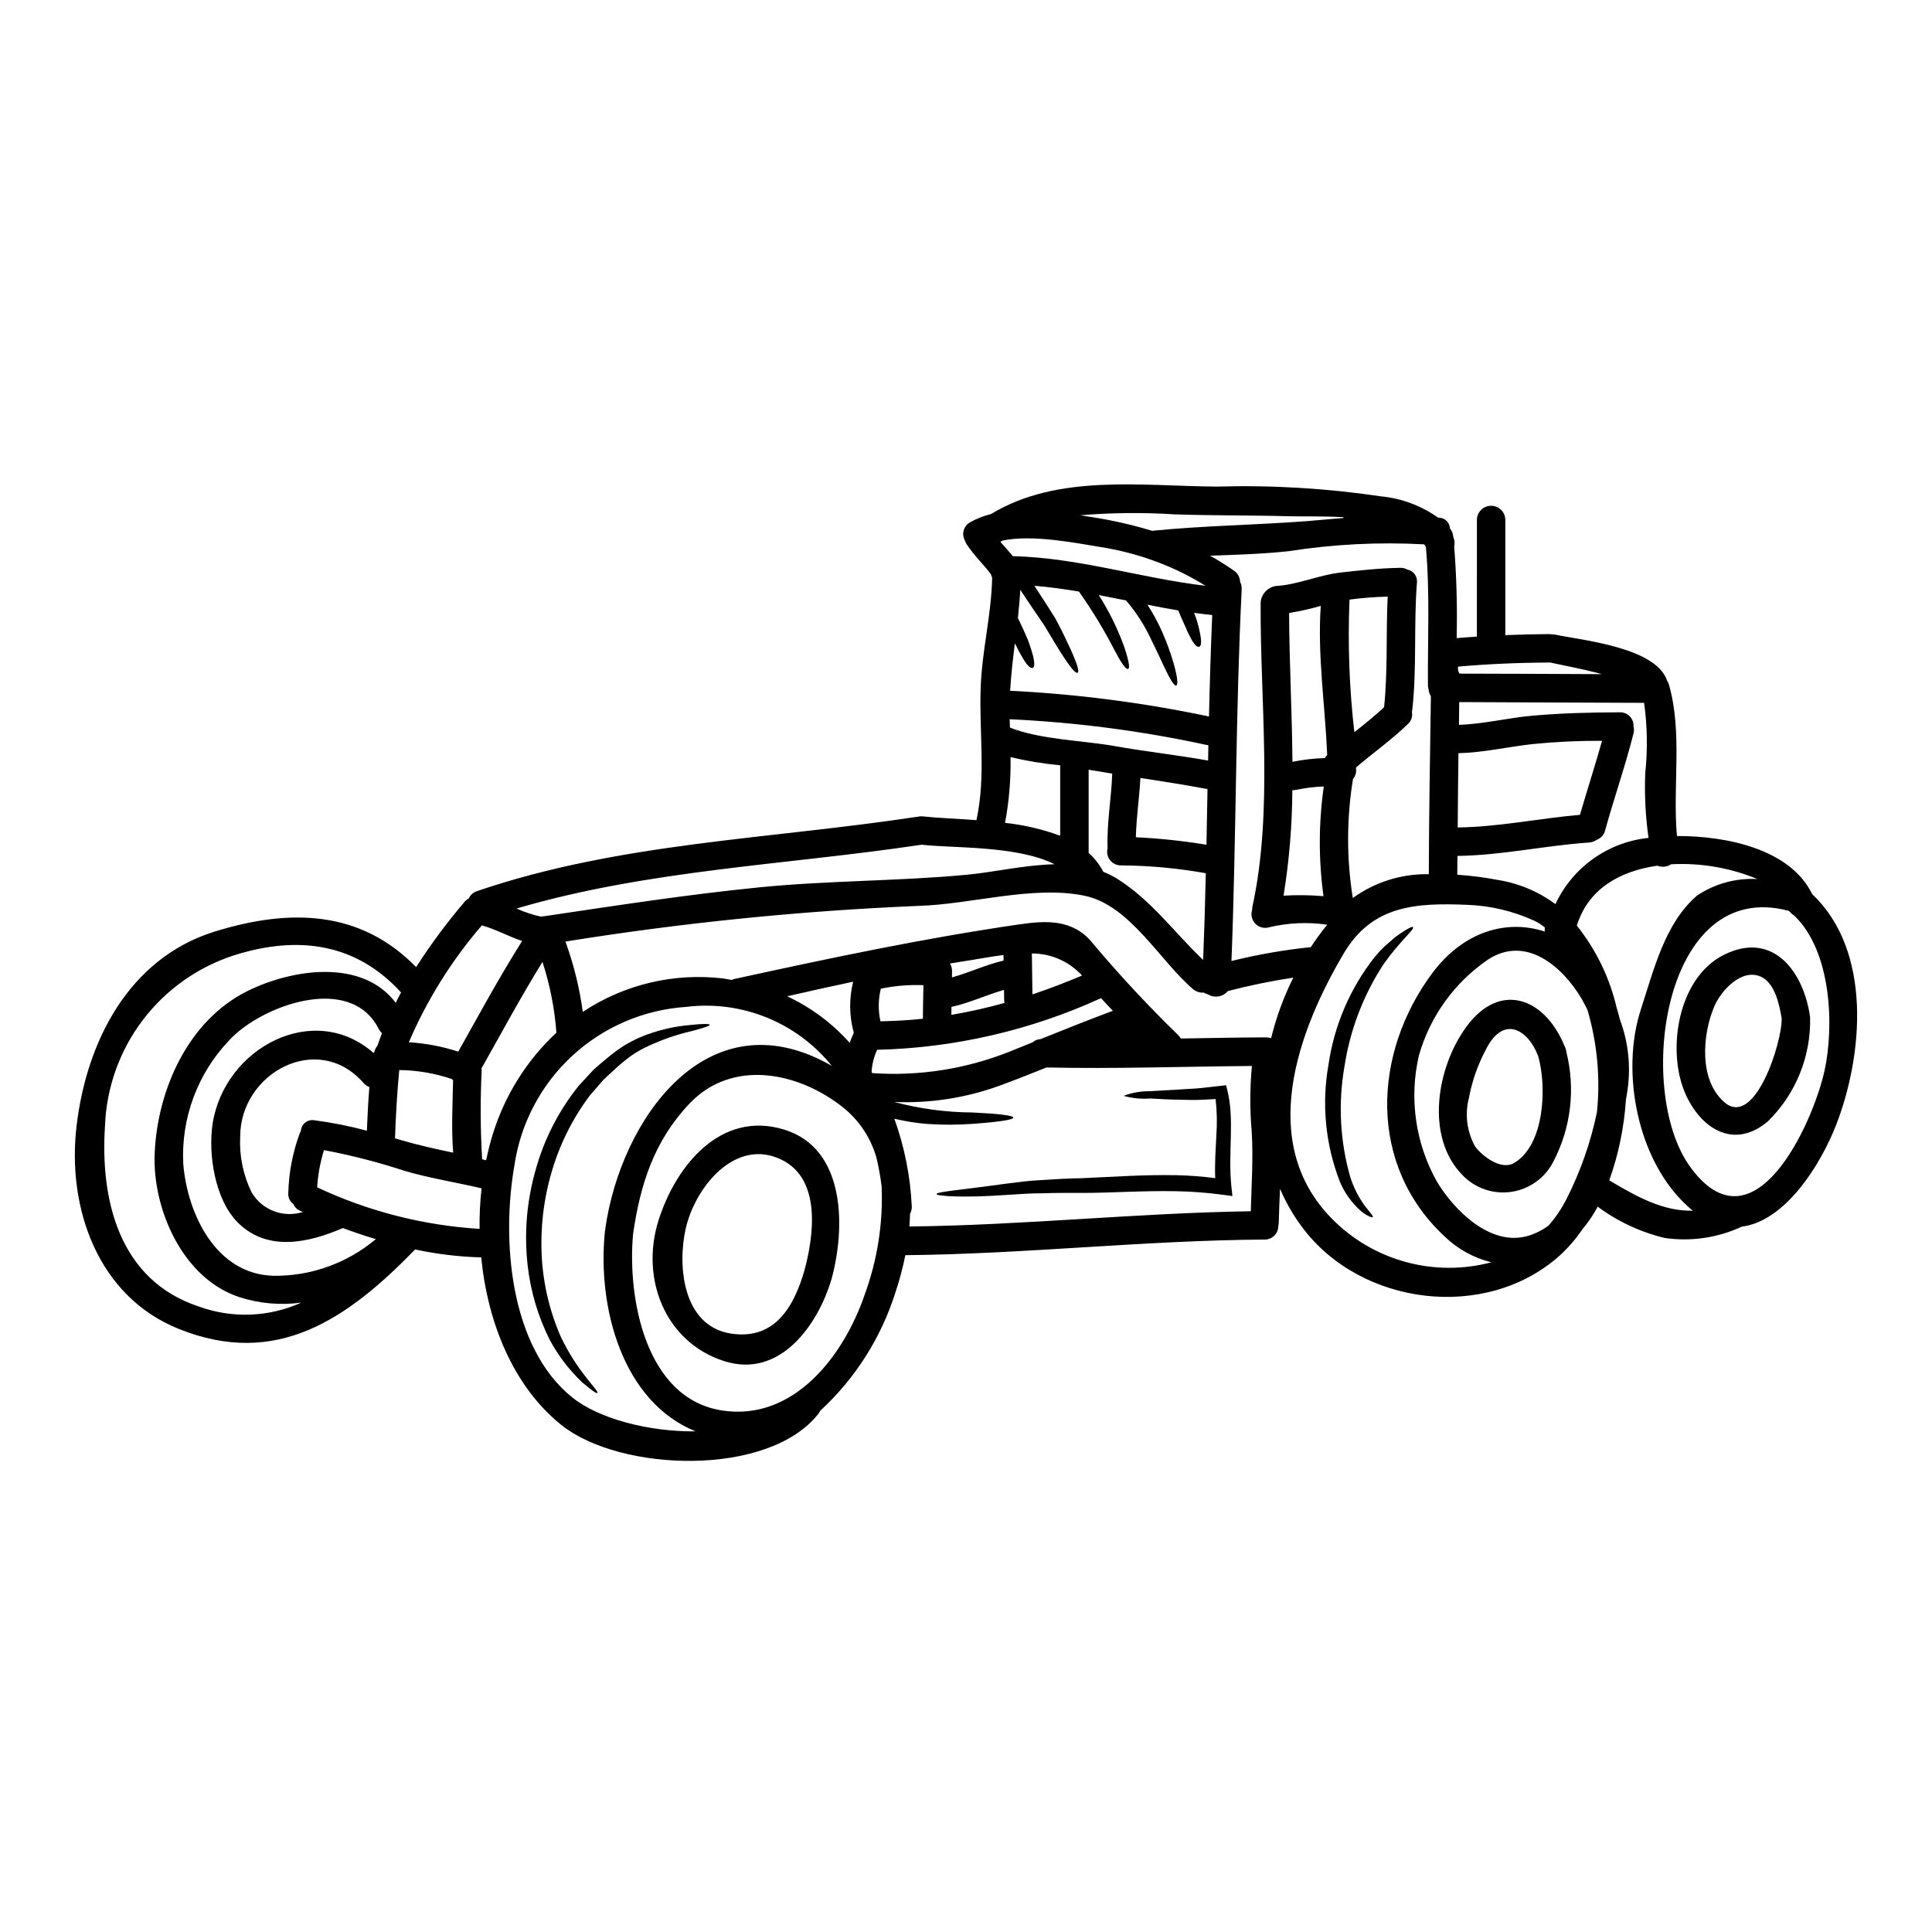 <?xml version="1.0" encoding="UTF-8"?>
<!-- Uploaded to: ICON Repo, www.iconrepo.com, Generator: ICON Repo Mixer Tools -->
<svg fill="#000000" width="800px" height="800px" version="1.1" viewBox="144 144 512 512" xmlns="http://www.w3.org/2000/svg">
 <g>
  <path d="m624.26 380.97c15.992 15.082 13.48 42.82 6.297 61.246-4.168 10.629-13.453 25.375-24.949 26.859v-0.004c-6.359 2.957-13.441 4.004-20.383 3.012-6.441-1.535-12.504-4.363-17.82-8.309-1.125 2.137-2.481 4.137-4.043 5.977-1.742 2.586-3.789 4.953-6.098 7.051-19.477 17.371-52.609 13.332-68.195-7.606-2.344-3.144-4.309-6.551-5.848-10.156-0.125 2.961-0.277 5.902-0.328 8.832 0 0.332-0.043 0.66-0.125 0.98 0.012 0.969-0.367 1.902-1.051 2.59-0.684 0.684-1.617 1.062-2.586 1.051-31.781 0.199-63.43 3.84-95.207 4.141-0.664 3.324-1.535 6.602-2.613 9.816-3.777 12.031-10.648 22.855-19.926 31.398-0.125 0.281-0.285 0.543-0.477 0.785-13.18 16.844-52.488 15.512-68.125 3.016-12.777-10.234-19.578-27.16-21.254-44.43-5.902-0.16-11.777-0.867-17.547-2.109-0.051 0.082-0.109 0.16-0.176 0.227-17.871 18.297-36.547 31.223-62.375 20.859-21.465-8.578-29.723-32.02-27.141-53.805 2.613-22.215 13.734-44.359 36.5-51.484 20.23-6.297 38.855-5.621 53.488 9.387 3.879-6.047 8.168-11.824 12.824-17.293 0.301-0.371 0.68-0.668 1.109-0.879 0.418-0.945 1.223-1.66 2.207-1.969 37.652-12.852 77.539-13.758 116.51-19.68h0.172c0.473-0.133 0.965-0.176 1.453-0.125 3.938 0.43 8.91 0.602 14.211 1.004 2.559-11.746 0.676-23.34 1.129-35.238 0.352-9.789 2.863-19.285 3.035-29.066v-0.004c-0.145-0.277-0.254-0.57-0.328-0.875-2.059-2.711-4.566-5.098-6.449-7.957v-0.004c-0.191-0.305-0.344-0.633-0.449-0.977-0.457-0.82-0.57-1.789-0.312-2.695 0.262-0.906 0.867-1.668 1.691-2.125 1.742-0.977 3.609-1.711 5.547-2.184 17.711-10.742 39.934-7.402 59.863-7.277 14.539-0.422 29.086 0.445 43.473 2.586 5.441 0.523 10.652 2.461 15.113 5.621 0.152 0.027 0.305 0.027 0.453 0.051 1.488 0.109 2.652 1.316 2.711 2.809 0.496 0.594 0.801 1.32 0.879 2.086 0 0.074 0.023 0.172 0.023 0.277 0.355 0.742 0.438 1.586 0.227 2.383 0.633 8.098 0.848 16.227 0.652 24.344 1.777-0.148 3.59-0.301 5.367-0.395l0.004-30.793c-0.035-1.02 0.348-2.008 1.059-2.742 0.707-0.73 1.684-1.145 2.703-1.145 1.023 0 2 0.414 2.707 1.145 0.711 0.734 1.094 1.723 1.059 2.742v30.395c3.84-0.148 7.656-0.246 11.496-0.277h0.004c0.199 0.004 0.402 0.023 0.602 0.051 0.344-0.008 0.691 0.016 1.031 0.078 6.926 1.48 26.855 3.312 29.77 12.277l-0.004-0.004c0.211 0.32 0.371 0.664 0.477 1.027 3.641 12.828 0.93 26.766 2.109 40.086 13.117-0.043 30.039 3.422 35.855 15.418zm3.262 46.762c2.562-11.723 1.91-31.625-8.082-41.141-0.422-0.246-0.797-0.57-1.105-0.953-0.098-0.074-0.172-0.176-0.277-0.25-33.41-8.957-40.738 47.441-26.281 67.648 16.828 23.492 32.609-11.074 35.746-25.309zm-33.707-46.445v-0.004c4.699-3.121 10.281-4.637 15.914-4.328-7.238-2.996-15.051-4.332-22.871-3.914-1.074 0.715-2.434 0.855-3.637 0.375-10.062 1.434-18.375 6.227-21.336 15.891 5.094 6.379 8.695 13.812 10.543 21.762 0.301 1.004 0.602 2.008 0.852 3.062 2.387 6.375 3.019 13.273 1.836 19.98-0.074 0.453-0.148 0.879-0.223 1.332l-0.004-0.004c-0.477 7.293-1.965 14.48-4.418 21.363 7.231 4.328 14.383 8.266 22.164 8.035v-0.004c-0.422-0.312-0.824-0.648-1.207-1.004-13.43-11.973-18.07-35.594-12.547-52.438 3.383-10.316 6.324-22.805 14.934-30.125zm-13.809-32.355c0.656-6.215 0.555-12.484-0.301-18.672-16.344-0.027-32.668-0.152-48.996-0.199l-0.074 6.023c6.602-0.199 13.102-1.883 19.68-2.434 7.656-0.68 15.289-0.855 22.941-0.883l0.004-0.004c0.992-0.027 1.953 0.359 2.644 1.074 0.691 0.711 1.055 1.68 0.996 2.672 0.16 0.605 0.16 1.246 0 1.852-2.184 8.688-5.172 17.121-7.531 25.73-0.277 1.141-1.105 2.062-2.211 2.461-0.602 0.438-1.316 0.691-2.059 0.727-11.672 0.789-23.141 3.414-34.859 3.543 0 1.656-0.051 3.312-0.051 4.996 3.566 0.23 7.113 0.684 10.625 1.355 5.574 0.867 10.852 3.07 15.387 6.426 4.574-9.777 13.938-16.438 24.676-17.547-0.805-5.676-1.098-11.41-0.871-17.137zm-12.801 89.812c0.926-9.082 0.086-18.254-2.484-27.012-0.023-0.098-0.066-0.191-0.125-0.273v-0.043c-0.477-0.953-0.98-1.883-1.508-2.832-4.996-8.383-14.605-16.82-24.672-10.344l0.004-0.004c-8.938 6.078-15.453 15.105-18.402 25.504-2.617 11.285-0.941 23.137 4.695 33.258 4.469 7.531 14.203 17.496 24.27 14.508 1.938-0.594 3.762-1.512 5.394-2.711 1.855-2.121 3.445-4.465 4.727-6.977 3.719-7.301 6.445-15.066 8.102-23.09zm1.406-116.07c-0.828-0.227-1.43-0.395-1.805-0.477-4.016-1.004-8.035-1.781-12.07-2.637-0.074 0-0.027 0.023-0.074 0.023-8.184 0.027-16.742 0.395-24.273 1.082v0.902c0 0.277 0.25 0.602 0.395 0.953 12.676 0.012 25.152 0.086 37.828 0.137zm-5.902 37.273c1.883-6.555 4.016-13.051 5.848-19.629-6.094-0.027-12.188 0.258-18.25 0.855-6.602 0.727-13.125 2.258-19.801 2.434-0.102 6.555-0.148 13.129-0.199 19.68 10.895-0.145 21.59-2.402 32.41-3.356zm-9.312 30.949c-0.055-0.367-0.055-0.738 0-1.105-0.867-0.719-1.82-1.328-2.84-1.809-5.57-2.547-11.59-3.969-17.711-4.191-13.555-0.551-25.191 0.051-32.754 12.902-12.227 20.684-22.941 50.125-3.148 70.254h-0.004c5.398 5.492 12.156 9.457 19.586 11.488 7.43 2.035 15.266 2.062 22.707 0.086-4.644-1.141-8.906-3.488-12.352-6.805-20.508-19.051-19.051-48.617-3.363-69.754 8.336-11.207 19.82-14.395 29.887-11.082zm-30.75-15.211c0.047-15.742 0.328-31.449 0.551-47.188v-0.004c-0.352-0.539-0.559-1.164-0.602-1.805-0.113-0.332-0.176-0.68-0.176-1.027-0.098-12.277 0.555-24.523-0.551-36.746-0.148-0.203-0.277-0.453-0.453-0.652v-0.004c-11.988-0.656-24.012-0.051-35.871 1.809-6.977 0.75-13.93 0.953-20.859 1.203 2.164 1.203 4.266 2.519 6.297 3.938 1.004 0.668 1.621 1.781 1.656 2.988 0.309 0.594 0.457 1.262 0.426 1.93-1.633 32.832-1.434 65.73-2.711 98.547 6.906-1.711 13.93-2.938 21.008-3.664 1.355-2.055 2.812-4.043 4.367-5.953-5.125-0.746-10.348-0.516-15.387 0.68-1.289 0.391-2.688 0.035-3.633-0.922-0.949-0.957-1.289-2.359-0.887-3.644 0.004-0.305 0.031-0.605 0.082-0.906 5.598-25.586 2.008-54.465 2.18-80.57 0.148-2.203 1.789-4.019 3.965-4.391 5.902-0.328 11.32-2.891 17.145-3.566 5.293-0.602 10.562-1.18 15.914-1.254v-0.004c0.668-0.012 1.324 0.152 1.906 0.477 1.617 0.332 2.703 1.855 2.488 3.492-0.883 11.297 0.023 22.641-1.254 33.887l-0.074 0.301-0.004-0.004c0.25 1.18-0.145 2.402-1.031 3.215-4.328 4.191-9.238 7.656-13.777 11.543 0 0.227 0.023 0.43 0.023 0.629l0.004 0.004c0.043 0.879-0.254 1.742-0.828 2.41-1.711 10.445-1.727 21.098-0.051 31.551 5.852-4.234 12.922-6.453 20.145-6.312zm-11.848-44.254c1.004-9.738 0.477-19.551 0.953-29.316-3.383 0.074-6.762 0.34-10.117 0.789-0.488 11.727-0.059 23.477 1.281 35.141 2.695-2.133 5.379-4.297 7.891-6.629zm-10.746-50.148c-0.023-0.074-0.023-0.148-0.047-0.227-5.574-0.301-10.945-0.148-14.586-0.246-10.09-0.277-20.203-0.152-30.309-0.504v-0.004c-8.27-0.52-16.566-0.434-24.824 0.25 1.082 0.176 2.133 0.328 3.148 0.5 5.394 0.836 10.723 2.055 15.941 3.641 0.086-0.004 0.172-0.02 0.254-0.051 13.383-1.332 26.98-1.504 40.383-2.508 3.371-0.266 6.711-0.594 10.047-0.867zm-4.957 63.609c0.176-0.285 0.387-0.551 0.625-0.789-0.551-13.207-2.609-26.332-1.707-39.535v0.004c-2.758 0.789-5.559 1.414-8.387 1.883 0.027 12.852 0.789 26.156 0.883 39.434 2.828-0.57 5.699-0.906 8.586-0.996zm-0.355 36.605c-1.328-9.645-1.305-19.43 0.078-29.066-2.473 0.074-4.938 0.379-7.356 0.902-0.324 0.062-0.652 0.086-0.98 0.074-0.051 9.363-0.828 18.707-2.332 27.949 3.527-0.203 7.066-0.156 10.59 0.141zm-13.879 37.625c1.359-5.547 3.328-10.93 5.875-16.039-5.84 0.887-11.633 2.078-17.348 3.562-1.312 1.57-3.582 1.93-5.316 0.852-0.391-0.09-0.762-0.242-1.098-0.453-1.031 0.086-2.055-0.25-2.836-0.93-8.812-7.531-16.742-22.316-28.816-24.75-13.758-2.785-29.996 2.336-44.051 2.711v0.004c-31.301 1.312-62.496 4.469-93.426 9.445 2.191 6.031 3.734 12.281 4.602 18.641 10.941-7.269 24.113-10.41 37.156-8.863 0.789 0.102 1.531 0.281 2.336 0.395h-0.004c0.281-0.133 0.578-0.234 0.883-0.301 25.152-5.477 49.695-10.695 75.203-14.41 7.328-1.078 14.383-1.406 19.504 4.922 7.168 8.531 14.762 16.691 22.758 24.457 0.246 0.258 0.465 0.547 0.648 0.855 7.535-0.125 15.086-0.281 22.617-0.305 0.355 0.012 0.707 0.062 1.055 0.152 0.086 0.02 0.172 0.039 0.258 0.051zm-5.394 45.875c0.199-7.027 0.676-13.98 0.25-21.035v0.004c-0.512-5.812-0.496-11.66 0.047-17.469-18.145 0.148-36.293 0.789-54.441 0.395-4.117 1.656-8.23 3.285-12.398 4.816-8.945 3.254-18.438 4.727-27.945 4.328 6.758 1.801 13.715 2.734 20.707 2.785 6.691 0.305 10.871 0.789 10.871 1.359 0 0.57-4.117 1.18-10.844 1.656-3.984 0.285-7.988 0.293-11.973 0.023-2.941-0.238-5.863-0.699-8.734-1.383 2.691 7.457 4.25 15.277 4.617 23.195 0.047 0.688-0.109 1.371-0.453 1.969-0.051 1.129-0.074 2.258-0.172 3.391 30.199-0.316 60.262-3.582 90.469-4.035zm-11.074-131.12c0.199-8.965 0.484-17.926 0.855-26.883-1.605-0.176-3.188-0.352-4.793-0.578 0.25 0.652 0.477 1.309 0.676 1.887v-0.004c0.406 1.324 0.734 2.676 0.98 4.039 0.352 2.059 0.176 2.914-0.328 3.062-0.504 0.148-1.203-0.426-2.184-2.207-0.633-1.184-1.199-2.398-1.703-3.637-0.504-1.082-1.055-2.34-1.656-3.789-2.754-0.453-5.449-0.98-8.16-1.508v-0.004c1.559 2.391 2.91 4.91 4.043 7.531 1.129 2.59 2.094 5.246 2.883 7.957 1.156 4.09 1.18 5.746 0.703 5.922-0.477 0.176-1.434-1.203-3.211-4.973-0.883-1.883-2.012-4.367-3.543-7.453v0.004c-1.715-3.652-3.918-7.059-6.547-10.117l-7.231-1.434c2.777 4.359 5.059 9.016 6.805 13.883 1.277 3.891 1.457 5.512 0.977 5.699-0.48 0.188-1.531-1.055-3.414-4.621-2.832-5.512-6.043-10.82-9.609-15.883-3.918-0.652-7.832-1.207-11.809-1.531 2.133 3.262 3.969 6.121 5.512 8.582 1.859 3.418 3.113 6.203 4.09 8.266 1.91 4.242 2.309 5.977 1.836 6.199-0.477 0.223-1.707-1.078-4.191-4.945-1.254-1.91-2.734-4.496-4.723-7.758-1.781-2.586-3.891-5.672-6.273-9.285-0.125 2.508-0.352 4.996-0.629 7.453 1.129 2.336 2.012 4.289 2.688 5.902 0.625 1.703 1.055 3.113 1.332 4.164 0.5 2.133 0.375 3.039-0.125 3.188-0.5 0.148-1.254-0.426-2.363-2.207h-0.008c-0.723-1.176-1.379-2.391-1.969-3.641-0.125-0.199-0.227-0.426-0.355-0.648-0.527 4.164-1.004 8.355-1.254 12.547 17.719 0.879 35.34 3.16 52.699 6.82zm-0.238 11.676 0.074-4.066-0.527-0.078c-17.156-3.719-34.598-5.992-52.133-6.801 0.023 0.727 0.047 1.457 0.074 2.207 8.109 3.215 18.977 3.367 27.551 4.871 8.285 1.484 16.668 2.383 24.961 3.867zm-0.43 22.312c0.102-4.922 0.199-9.84 0.277-14.734-0.023-0.027-0.047 0-0.074-0.027-5.871-1.102-11.809-2.031-17.711-2.938-0.277 5.246-1.078 10.465-1.203 15.711l-0.004 0.008c6.269 0.297 12.516 0.957 18.707 1.98zm-0.879 30.523c0.305-7.652 0.539-15.312 0.703-22.969h0.004c-7.418-1.332-14.934-2.027-22.469-2.082-1.133 0.023-2.211-0.488-2.914-1.383-0.699-0.895-0.938-2.062-0.648-3.16-0.25-6.629 1.004-13.18 1.227-19.777-2.082-0.328-4.168-0.676-6.25-1.031v22.066h0.004c1.59 1.41 2.91 3.102 3.891 4.992 1.242 0.496 2.441 1.094 3.586 1.785 9.082 5.672 15.227 14.305 22.859 21.562zm0.625-99.148v0.004c-4.797-3-9.938-5.418-15.309-7.203-0.047-0.027-0.098-0.027-0.121-0.051-4.019-1.34-8.145-2.348-12.328-3.012-6.5-1.031-17.898-3.391-26.027-1.73-0.172 0.098-0.375 0.223-0.574 0.352 1.102 1.254 2.231 2.484 3.285 3.789 17.336 0.398 33.926 5.82 51.066 7.852zm-24.551 112.63c-1.082-1.105-2.109-2.231-3.148-3.363-0.047 0.023-0.074 0.047-0.121 0.074-18.609 8.496-38.742 13.129-59.191 13.629-0.863 1.836-1.363 3.82-1.48 5.848 0.051 0.102 0.125 0.199 0.176 0.328h0.004c12.336 0.855 24.711-1.066 36.211-5.621 2.082-0.855 4.191-1.684 6.273-2.535 0.59-0.523 1.344-0.824 2.133-0.855 6.367-2.562 12.742-5.121 19.145-7.504zm-8.16-9.336c-3.41-3.742-8.242-5.867-13.305-5.852 0.027 3.613 0.125 7.231 0.148 10.844 4.371-1.457 8.742-3.137 13.156-4.992zm-5.797-37.051v-18.672c-4.43-0.418-8.828-1.137-13.16-2.164 0.105 5.844-0.383 11.68-1.453 17.422 4.992 0.531 9.902 1.68 14.613 3.414zm-14.762 44.305c-0.059-0.301-0.094-0.602-0.098-0.906 0-0.855-0.027-1.703-0.027-2.559-4.691 1.355-9.137 3.465-13.93 4.519 0 0.699-0.023 1.406-0.023 2.106 4.746-0.805 9.445-1.859 14.078-3.16zm-0.25-11.223c-0.023-0.5-0.023-0.98-0.023-1.48-3.812 0.477-7.633 1.254-11.246 1.781-0.98 0.148-1.969 0.328-2.938 0.477 0.379 0.602 0.57 1.301 0.551 2.008 0 0.578 0 1.129-0.023 1.68 4.617-1.301 8.988-3.359 13.68-4.465zm13.531-25.523c-9.84-4.949-26.531-4.242-34.918-5.148v-0.004c-0.074-0.004-0.152-0.02-0.223-0.047-35.895 5.394-72.539 6.652-107.45 16.926 2.082 0.953 4.262 1.676 6.504 2.156 0.234-0.07 0.48-0.102 0.727-0.098 18.953-2.812 37.898-5.75 56.977-7.656 18.297-1.836 36.695-1.633 54.969-3.336 7.203-0.66 15.461-2.621 23.418-2.797zm-34.766 32.051v-0.004c-3.789-0.168-7.582 0.145-11.293 0.93-0.688 2.836-0.723 5.789-0.102 8.637 3.812-0.074 7.582-0.277 11.246-0.676 0.016-2.957 0.102-5.926 0.148-8.891zm-15.559 81.977c3.356-9.16 4.883-18.891 4.488-28.637-0.32-2.57-0.781-5.117-1.379-7.633-1.48-5.203-4.531-9.824-8.734-13.23-11.699-9.387-29.367-13.18-40.84-1.078-9.336 9.863-12.988 21.309-14.91 34.414-1.574 16.82 3.148 43.777 23.617 46.891 18.977 2.906 32.258-14.562 37.758-30.727zm-3.992-66.715c0.324-0.883 0.699-1.758 1.102-2.637-1.227-4.43-1.285-9.098-0.172-13.555-5.848 1.23-11.648 2.535-17.496 3.863 6.301 2.941 11.938 7.137 16.566 12.328zm-5.379 5.746c0.25 0.125 0.453 0.277 0.699 0.426-9.301-11.582-23.938-17.516-38.68-15.684-11.223 0.746-21.852 5.309-30.121 12.93-8.273 7.625-13.688 17.848-15.344 28.973-3.441 19.531-1.434 48.195 15.387 61.648 6.981 5.57 20.074 9.055 32.605 8.934-19.43-7.906-26.027-32.781-24.047-52.742 0.008-0.203 0.039-0.406 0.102-0.602 0.027-0.125 0-0.281 0.027-0.395 4.055-28.68 26.793-61.586 59.371-43.488zm-72.332-8.434c-0.477-6.375-1.715-12.672-3.691-18.75-5.699 9.215-10.844 18.777-16.164 28.215v-0.004c0.027 0.191 0.043 0.387 0.047 0.578-0.383 7.836-0.34 15.688 0.125 23.52 0.355 0.078 0.703 0.152 1.055 0.25 0.504-2.336 1.055-4.617 1.73-6.801h0.004c3.168-10.328 8.992-19.641 16.895-27.008zm-9.09-24.297c-3.613-1.203-7.004-3.113-10.668-4.141-7.992 9.277-14.52 19.723-19.352 30.973 4.453 0.285 8.855 1.121 13.102 2.488 5.523-9.844 10.895-19.758 16.918-29.32zm-11.27 76.297c-0.051-3.586 0.125-7.176 0.527-10.742-6.777-1.605-13.652-2.66-20.355-4.617-7.008-2.309-14.16-4.148-21.41-5.512-0.992 3.203-1.602 6.516-1.809 9.863 13.527 6.352 28.133 10.086 43.047 11.008zm-7.027-39.359h0.004c-0.109-0.109-0.211-0.227-0.305-0.348-4.5-1.523-9.207-2.328-13.957-2.387-0.574 6.027-0.93 12.074-1.129 18.105 0.504 0.152 0.98 0.281 1.484 0.43 4.617 1.355 9.262 2.387 13.93 3.363-0.504-6.352-0.152-12.754-0.023-19.164zm-15.188-20.559c0.453-0.93 0.906-1.832 1.41-2.734-11.809-12.949-27.035-15.234-44.051-9.914-9.703 3.086-18.215 9.094-24.375 17.199-6.16 8.109-9.664 17.918-10.039 28.094-1.301 19.797 3.836 40.887 24.824 47.836 8.855 3.231 18.621 2.859 27.207-1.027-5.461 0.75-11.016 0.27-16.266-1.402-15.16-4.844-23.316-23.492-22.59-38.379 0.789-16.715 8.859-35.031 24.648-42.82 12.043-5.926 30.422-8.535 39.23 3.16zm-4.84 11.348c0.395-1.105 0.75-2.207 1.18-3.312-0.363-0.324-0.66-0.719-0.879-1.152-7.555-14.863-31.223-6.027-39.504 2.961-8.449 8.793-12.887 20.688-12.27 32.863 1.082 13.18 8.613 29.242 23.922 29.641v0.004c9.91 0.109 19.527-3.34 27.109-9.715-2.938-0.879-5.848-1.859-8.734-2.938-9.164 3.969-20.031 6.324-27.812-1.43-6.102-6.078-7.953-18.172-6.691-26.332 3.234-20.105 26.855-32.531 42.648-18.625 0.055-0.098 0.125-0.191 0.199-0.273 0.129-0.625 0.414-1.203 0.832-1.684zm-2.812 22.543c0.152-3.867 0.355-7.734 0.652-11.57-0.609-0.211-1.148-0.586-1.555-1.082-12.074-13.828-32.73-2.633-32.668 14.285l-0.004-0.004c-0.254 5.07 0.781 10.125 3.012 14.688 2.746 4.719 8.406 6.891 13.602 5.219-0.246-0.125-0.5-0.223-0.75-0.328-0.805-0.312-1.445-0.949-1.754-1.754-0.957-0.672-1.473-1.805-1.359-2.965 0.137-5.422 1.168-10.781 3.062-15.863 0.082-0.18 0.176-0.355 0.277-0.527 0.039-0.871 0.453-1.688 1.137-2.234 0.68-0.547 1.566-0.777 2.426-0.625 4.695 0.613 9.348 1.539 13.918 2.769z"/>
  <path d="m623.69 413.5c0.285 10.359-3.754 20.371-11.145 27.633-8.586 7.352-17.32 2.559-21.711-6.852-5.32-11.473-2.309-31.051 9.938-37.199 12.5-6.324 20.684 3.488 22.766 15.41 0.027 0.176 0.027 0.328 0.051 0.48 0.023 0.152 0.074 0.324 0.102 0.527zm-22.668 22.641c8.086 6.898 15.352-16.164 15.137-22.316-0.652-3.762-1.812-9.309-5.512-10.992-5.117-2.305-10.566 3.715-12.328 7.832-3.172 7.441-4.176 19.574 2.703 25.477z"/>
  <path d="m559.13 422.91c2.406 9.719 1.184 19.984-3.441 28.867-2.172 4.328-6.309 7.336-11.102 8.066-4.789 0.727-9.633-0.914-12.996-4.402-10.012-10.168-6.828-28.664 1.027-39.359 8.887-12.121 20.684-7.656 25.906 4.922v-0.004c0.164 0.285 0.293 0.59 0.375 0.906 0.133 0.32 0.211 0.66 0.23 1.004zm-13.832 29.27c8.082-4.82 8.637-20.23 6.348-28.266-2.633-7.004-9.16-11.094-13.828-1.859-2.148 4.012-3.672 8.332-4.516 12.805-1.152 4.363-0.578 9 1.605 12.949 1.805 2.484 6.875 6.477 10.391 4.371z"/>
  <path d="m518.47 389.7c0.453 0.578-3.391 3.59-7.758 9.738-5.414 8.258-8.977 17.59-10.441 27.355-1.676 9.719-1.141 19.691 1.574 29.172 0.887 2.785 2.227 5.406 3.965 7.754 1.305 1.68 2.207 2.586 1.969 2.836-0.172 0.172-1.332-0.199-3.109-1.605-2.449-2.16-4.375-4.852-5.625-7.871-3.801-9.84-4.832-20.535-2.984-30.922 1.512-10.422 5.734-20.262 12.246-28.539 0.68-0.75 1.281-1.508 1.91-2.133 0.625-0.625 1.309-1.18 1.91-1.73 0.602-0.551 1.129-1.004 1.656-1.457 0.551-0.395 1.078-0.727 1.531-1.055 1.867-1.242 2.973-1.797 3.156-1.543z"/>
  <path d="m470.32 458.33 0.281 2.637-2.66-0.355h-0.004c-4.062-0.547-8.152-0.855-12.25-0.926-8.66-0.176-16.996 0.449-24.676 0.449h-5.594c-1.781 0-3.516 0.051-5.195 0.102-3.418-0.027-6.481 0.277-9.312 0.426-11.496 0.832-18.773 0.328-18.727-0.223 0.027-0.629 7.031-1.156 18.453-2.754 2.887-0.352 6.098-0.828 9.445-0.953 1.703-0.125 3.488-0.223 5.32-0.328 1.836-0.102 3.613-0.125 5.512-0.176 7.559-0.324 15.941-0.953 24.875-0.789 3.434 0.07 6.859 0.336 10.262 0.785-0.172-3.914 0.125-7.606 0.277-11.02 0.25-3.312 0.191-6.637-0.172-9.938-1.383 0.074-2.754 0.148-4.043 0.199-1.805 0.098-3.516 0-5.117-0.027-3.211-0.023-5.871-0.199-8.156-0.328v0.004c-2.383 0.18-4.781-0.059-7.086-0.703 2.238-0.844 4.613-1.262 7.004-1.23 2.258-0.125 5.023-0.301 8.184-0.477 1.574-0.125 3.262-0.148 4.996-0.328 1.73-0.176 3.566-0.395 5.477-0.602l1.531-0.176 0.352 1.508c1.902 7.68 0.121 16.539 1.023 25.223z"/>
  <path d="m351.7 443.32c16.617 4.996 16.316 26.328 12.68 39.582-3.516 12.047-13.629 26.66-28.613 21.762-15.613-5.094-22.066-21.934-17.27-37.199 4.539-14.457 16.438-29.215 33.203-24.145zm5.422 37.574c2.461-8.984 4.723-24.195-5.875-29.492-12.273-6.125-22.992 7.156-25.5 18.074-2.258 9.789-0.93 25.977 12.023 27.945 11.547 1.723 16.574-7.09 19.355-16.527z"/>
  <path d="m332.09 415.58c0.047 0.301-1.656 0.828-4.746 1.656-4.305 0.992-8.48 2.473-12.449 4.41-1.254 0.621-2.461 1.336-3.613 2.133-1.289 0.938-2.531 1.941-3.715 3.008-1.18 1.129-2.461 2.207-3.688 3.414-1.129 1.309-2.285 2.66-3.492 4.019-4.793 6.356-8.336 13.559-10.441 21.234-2.144 7.676-2.898 15.676-2.234 23.617 0.574 6.477 2.168 12.82 4.723 18.797 4.691 10.039 10.465 14.734 9.863 15.289-0.223 0.223-1.656-0.832-4.117-2.914h0.004c-3.371-3.227-6.219-6.957-8.441-11.059-3.125-6.184-5.121-12.875-5.902-19.758-0.965-8.426-0.273-16.961 2.031-25.121 2.234-8.223 6.141-15.895 11.473-22.543 1.332-1.43 2.633-2.832 3.891-4.215 1.355-1.254 2.785-2.387 4.117-3.516h-0.004c1.281-1.039 2.613-2.012 3.992-2.91 1.367-0.824 2.785-1.562 4.242-2.211 4.285-1.793 8.824-2.902 13.453-3.285 3.223-0.352 5.004-0.324 5.055-0.047z"/>
 </g>
</svg>